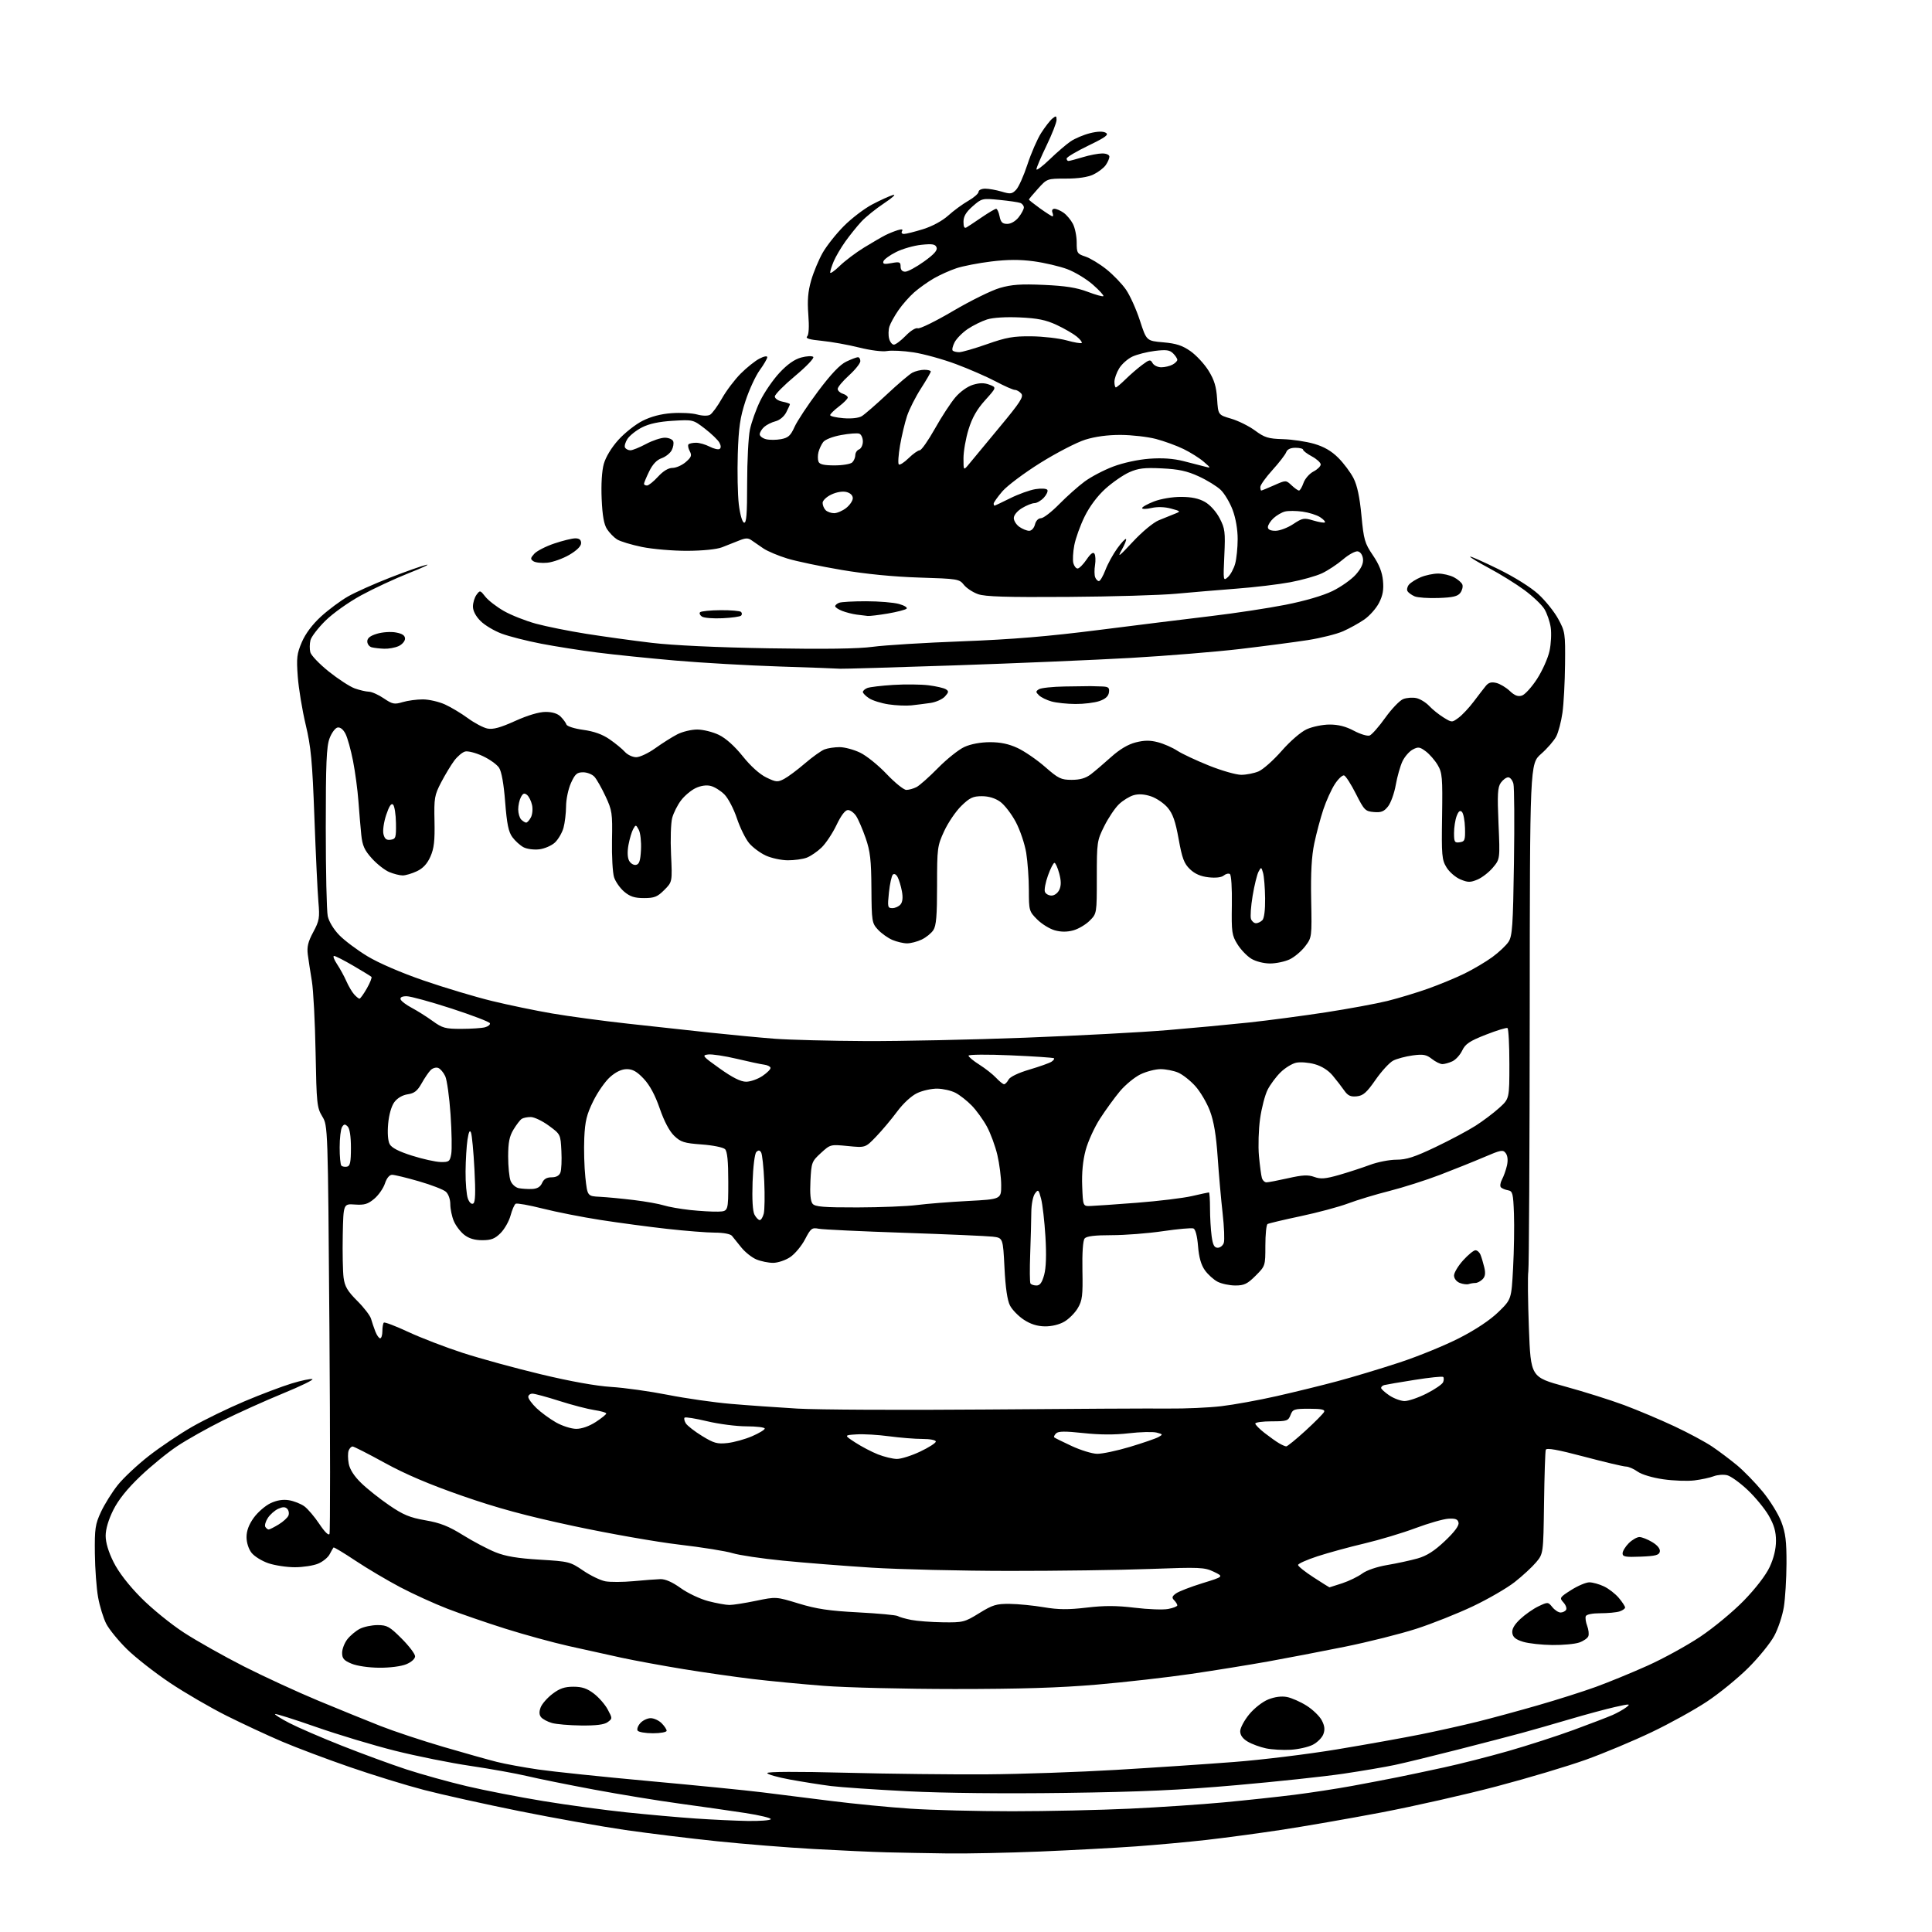 <?xml version="1.0" encoding="UTF-8" standalone="no"?>
<svg 
  version="1.1" 
  xmlns="http://www.w3.org/2000/svg" 
  xmlns:xlink="http://www.w3.org/1999/xlink" 
  xmlns:svg="http://www.w3.org/2000/svg"
  xmlns:rdf="http://www.w3.org/1999/02/22-rdf-syntax-ns#"
  xmlns:cc="http://creativecommons.org/ns#"
  xmlns:dc="http://purl.org/dc/elements/1.1/"
  viewBox="0 0 768 768"
  width="768"
  height="768"
>
<style>svg {background-color: white; }</style>"
<path stroke="none" fill="black" fill-rule="evenodd" d="M376.50,736.77C368.80,736.67 358.00,736.47 352.50,736.33C347.00,736.19 333.95,735.59 323.50,735.01C313.05,734.43 295.73,733.04 285.00,731.92C274.27,730.81 257.87,728.79 248.54,727.45C239.22,726.10 220.32,722.73 206.54,719.96C192.77,717.18 175.65,713.39 168.50,711.52C161.35,709.66 148.07,705.56 139.00,702.42C129.93,699.29 117.82,694.73 112.09,692.29C106.37,689.85 96.43,685.22 90.01,682.01C83.59,678.79 73.46,672.90 67.51,668.92C61.56,664.93 53.90,658.94 50.49,655.59C47.08,652.24 43.36,647.68 42.22,645.45C41.09,643.22 39.64,638.51 39.00,634.98C38.36,631.45 37.78,623.60 37.71,617.53C37.60,607.65 37.85,605.92 40.14,601.00C41.55,597.98 44.54,593.18 46.80,590.34C49.05,587.51 54.63,582.28 59.20,578.72C63.76,575.16 71.51,569.96 76.41,567.15C81.31,564.35 90.64,559.81 97.15,557.06C103.65,554.31 112.12,551.11 115.96,549.94C119.81,548.77 123.50,548.00 124.17,548.22C124.83,548.44 119.56,551.01 112.44,553.93C105.32,556.85 94.55,561.71 88.50,564.71C82.45,567.72 74.35,572.28 70.50,574.83C66.65,577.38 60.02,582.79 55.77,586.85C50.56,591.82 47.06,596.19 45.02,600.27C43.11,604.11 42.00,607.85 42.00,610.50C42.00,613.19 43.12,616.93 45.14,620.96C47.15,624.98 51.07,630.07 56.02,635.08C60.28,639.40 67.98,645.66 73.13,649.00C78.29,652.35 89.03,658.40 97.00,662.45C104.97,666.49 118.25,672.61 126.50,676.04C134.75,679.47 145.89,684.00 151.25,686.11C156.61,688.22 167.86,691.95 176.25,694.41C184.64,696.87 194.20,699.55 197.50,700.38C200.80,701.21 208.22,702.57 214.00,703.41C219.78,704.25 239.57,706.32 258.00,708.00C276.43,709.68 296.68,711.69 303.00,712.48C309.32,713.26 321.70,714.81 330.50,715.92C339.30,717.03 353.40,718.41 361.83,718.97C370.26,719.54 388.49,720.00 402.33,720.00C416.17,720.00 437.18,719.54 449.00,718.98C460.82,718.43 477.70,717.29 486.50,716.47C495.30,715.64 507.90,714.29 514.50,713.46C521.10,712.63 531.45,711.04 537.50,709.93C543.55,708.81 551.65,707.27 555.50,706.49C559.35,705.72 567.67,703.96 574.00,702.58C580.33,701.21 591.80,698.29 599.50,696.09C607.20,693.89 618.90,690.11 625.50,687.69C632.10,685.26 639.08,682.59 641.00,681.75C642.92,680.90 645.40,679.51 646.50,678.66C648.31,677.25 647.90,677.24 642.00,678.56C638.42,679.37 630.33,681.55 624.00,683.42C617.67,685.29 609.12,687.74 605.00,688.86C600.88,689.98 589.40,692.97 579.50,695.50C569.60,698.03 558.35,700.77 554.50,701.59C550.65,702.41 541.42,703.98 534.00,705.08C526.58,706.18 507.45,708.23 491.50,709.63C469.14,711.60 453.55,712.30 423.38,712.71C399.29,713.04 375.27,712.79 360.88,712.06C348.02,711.41 334.28,710.47 330.34,709.98C326.40,709.48 319.09,708.32 314.09,707.41C309.09,706.49 305.00,705.33 305.00,704.82C305.00,704.24 317.06,704.20 336.25,704.69C353.44,705.14 378.62,705.42 392.22,705.33C405.82,705.23 428.99,704.43 443.72,703.55C458.45,702.68 479.50,701.27 490.50,700.42C501.50,699.58 519.95,697.32 531.50,695.40C543.05,693.49 558.12,690.78 565.00,689.39C571.88,687.99 582.00,685.73 587.50,684.36C593.00,682.99 603.72,680.08 611.31,677.89C618.91,675.71 629.26,672.42 634.31,670.59C639.37,668.75 648.61,664.96 654.85,662.16C661.09,659.37 670.54,654.18 675.85,650.64C681.17,647.09 688.97,640.62 693.24,636.23C697.93,631.39 701.96,626.15 703.48,622.88C705.10,619.40 705.98,615.74 705.98,612.50C705.98,608.82 705.22,606.18 703.11,602.50C701.53,599.75 697.76,595.16 694.73,592.30C691.70,589.43 688.04,586.80 686.59,586.43C685.14,586.07 682.73,586.25 681.23,586.83C679.73,587.41 676.25,588.15 673.50,588.49C670.75,588.82 665.19,588.62 661.14,588.03C656.87,587.42 652.60,586.14 650.98,584.99C649.45,583.89 647.36,582.99 646.35,582.98C645.33,582.97 637.84,581.20 629.70,579.04C619.15,576.25 614.77,575.46 614.47,576.31C614.24,576.96 613.93,586.53 613.78,597.56C613.50,617.62 613.50,617.62 610.61,621.06C609.02,622.95 605.19,626.48 602.11,628.90C599.02,631.32 591.55,635.65 585.50,638.52C579.45,641.39 569.33,645.42 563.00,647.47C556.67,649.51 543.90,652.72 534.61,654.60C525.32,656.48 511.59,659.11 504.11,660.46C496.62,661.80 482.85,664.03 473.50,665.40C464.15,666.77 447.27,668.69 436.00,669.66C421.18,670.93 405.53,671.41 379.50,671.41C359.70,671.40 336.30,670.84 327.50,670.15C318.70,669.47 305.90,668.24 299.06,667.42C292.22,666.60 279.85,664.83 271.56,663.48C263.28,662.12 252.22,660.09 247.00,658.96C241.78,657.83 232.33,655.74 226.02,654.32C219.71,652.90 208.40,649.80 200.89,647.43C193.38,645.06 183.02,641.49 177.87,639.50C172.72,637.51 164.28,633.67 159.13,630.96C153.98,628.24 145.96,623.50 141.32,620.41C136.68,617.32 132.74,614.95 132.57,615.15C132.41,615.34 131.72,616.55 131.05,617.83C130.39,619.12 128.31,620.81 126.45,621.58C124.59,622.36 120.43,623.00 117.21,623.00C113.99,623.00 109.25,622.28 106.68,621.41C104.10,620.53 101.10,618.67 100.00,617.27C98.82,615.77 98.00,613.21 98.00,611.02C98.00,608.51 98.94,606.01 100.88,603.32C102.47,601.13 105.45,598.54 107.52,597.56C110.03,596.37 112.45,595.97 114.86,596.36C116.84,596.69 119.59,597.77 120.98,598.78C122.36,599.79 125.06,602.96 126.96,605.82C129.05,608.96 130.64,610.52 130.98,609.76C131.29,609.07 131.28,572.27 130.95,528.00C130.34,447.50 130.34,447.50 128.10,443.79C125.99,440.31 125.83,438.73 125.45,418.29C125.23,406.31 124.57,393.57 123.97,390.00C123.38,386.43 122.65,381.70 122.36,379.50C121.96,376.40 122.44,374.38 124.52,370.52C126.94,366.01 127.13,364.86 126.57,358.52C126.23,354.66 125.52,339.57 124.98,325.00C124.15,302.45 123.63,296.93 121.50,288.00C120.13,282.23 118.72,273.67 118.37,268.99C117.81,261.51 118.01,259.85 120.00,255.22C121.45,251.85 124.19,248.20 127.63,245.05C130.59,242.35 135.38,238.79 138.28,237.13C141.18,235.47 148.72,232.09 155.03,229.63C161.34,227.17 167.85,224.87 169.50,224.52C171.15,224.17 168.00,225.66 162.50,227.83C157.00,230.01 148.49,233.97 143.58,236.64C138.57,239.37 132.33,243.80 129.35,246.75C126.43,249.64 123.75,253.13 123.41,254.50C123.07,255.88 123.04,258.02 123.35,259.27C123.66,260.51 126.98,263.97 130.71,266.96C134.44,269.94 139.07,272.95 141.00,273.65C142.93,274.34 145.45,274.93 146.61,274.96C147.77,274.98 150.45,276.17 152.55,277.60C155.99,279.93 156.76,280.09 160.06,279.10C162.08,278.50 165.70,278.01 168.12,278.02C170.53,278.03 174.47,278.94 176.88,280.03C179.28,281.12 183.40,283.59 186.01,285.51C188.63,287.43 192.13,289.28 193.78,289.61C196.00,290.05 198.89,289.26 204.77,286.60C209.79,284.34 214.28,283.00 216.88,283.00C219.58,283.00 221.65,283.65 222.87,284.87C223.91,285.91 224.94,287.32 225.17,288.01C225.40,288.71 228.38,289.66 231.86,290.13C236.13,290.72 239.46,291.91 242.31,293.88C244.62,295.47 247.36,297.72 248.40,298.88C249.45,300.05 251.48,301.00 252.91,301.00C254.34,301.00 257.75,299.39 260.50,297.42C263.25,295.45 267.17,292.97 269.21,291.92C271.25,290.86 274.82,290.00 277.14,290.00C279.47,290.00 283.34,290.96 285.75,292.12C288.53,293.46 292.02,296.59 295.25,300.62C298.41,304.57 301.98,307.78 304.61,309.05C308.49,310.93 309.12,310.99 311.69,309.64C313.23,308.83 316.95,306.06 319.95,303.48C322.95,300.91 326.46,298.39 327.76,297.90C329.07,297.40 331.76,297.00 333.75,297.00C335.74,297.00 339.42,297.99 341.93,299.20C344.45,300.41 349.18,304.23 352.46,307.70C355.75,311.16 359.26,314.00 360.28,314.00C361.30,314.00 363.11,313.50 364.32,312.88C365.52,312.27 369.38,308.85 372.89,305.27C376.41,301.70 381.13,297.93 383.39,296.91C385.92,295.76 389.80,295.04 393.50,295.03C397.71,295.02 401.00,295.72 404.51,297.35C407.27,298.64 412.18,302.01 415.42,304.84C420.73,309.49 421.78,310.00 426.02,310.00C429.34,310.00 431.58,309.35 433.62,307.80C435.20,306.59 438.83,303.50 441.68,300.93C445.11,297.85 448.43,295.88 451.48,295.11C454.89,294.25 457.19,294.23 460.30,295.05C462.61,295.65 466.08,297.17 468.00,298.43C469.93,299.68 475.61,302.34 480.63,304.35C485.64,306.36 491.39,308.00 493.41,308.00C495.42,308.00 498.51,307.39 500.28,306.65C502.05,305.91 506.18,302.25 509.46,298.51C512.92,294.56 517.11,290.95 519.46,289.88C521.68,288.87 525.75,288.03 528.51,288.02C531.96,288.01 534.97,288.77 538.20,290.49C540.77,291.86 543.60,292.71 544.47,292.37C545.35,292.03 548.15,288.85 550.68,285.30C553.22,281.75 556.43,278.41 557.82,277.88C559.21,277.35 561.56,277.18 563.05,277.51C564.53,277.84 566.81,279.23 568.11,280.61C569.40,282.00 571.97,284.06 573.82,285.20C577.16,287.26 577.17,287.26 579.83,285.29C581.30,284.20 583.99,281.33 585.81,278.91C587.64,276.48 589.81,273.67 590.63,272.66C591.73,271.31 592.86,271.00 594.82,271.48C596.29,271.84 598.70,273.28 600.16,274.67C602.09,276.50 603.41,277.01 604.99,276.50C606.19,276.12 608.89,273.14 611.01,269.87C613.12,266.60 615.35,261.60 615.96,258.76C616.57,255.93 616.78,251.72 616.43,249.41C616.09,247.10 614.96,243.82 613.93,242.12C612.89,240.42 609.31,237.02 605.97,234.56C602.63,232.10 596.32,228.18 591.96,225.86C587.60,223.53 584.20,221.47 584.39,221.27C584.59,221.07 589.62,223.29 595.56,226.21C601.97,229.35 608.44,233.40 611.48,236.16C614.29,238.72 617.86,243.17 619.42,246.04C622.15,251.04 622.26,251.76 622.13,264.08C622.06,271.13 621.60,279.79 621.10,283.32C620.60,286.85 619.49,291.09 618.63,292.75C617.77,294.41 615.06,297.54 612.61,299.69C608.15,303.62 608.15,303.62 608.09,402.98C608.05,457.63 607.80,503.73 607.53,505.42C607.25,507.11 607.36,517.26 607.76,527.96C608.50,547.42 608.50,547.42 622.13,551.15C629.62,553.20 640.20,556.53 645.63,558.55C651.06,560.58 660.07,564.38 665.65,567.00C671.23,569.62 677.98,573.25 680.65,575.06C683.32,576.86 687.72,580.18 690.43,582.41C693.14,584.65 697.75,589.39 700.68,592.94C703.61,596.49 706.95,601.89 708.10,604.95C709.79,609.40 710.19,612.68 710.16,621.53C710.13,627.60 709.66,635.37 709.11,638.80C708.56,642.23 706.85,647.39 705.30,650.27C703.76,653.15 699.11,658.88 694.97,663.00C690.83,667.12 683.44,673.16 678.54,676.40C673.65,679.65 663.77,685.12 656.57,688.55C649.38,691.99 637.65,696.91 630.50,699.48C623.35,702.05 607.38,706.83 595.00,710.09C582.62,713.36 561.92,718.04 549.00,720.50C536.08,722.96 518.08,726.08 509.00,727.45C499.93,728.82 486.65,730.60 479.50,731.41C472.35,732.22 459.75,733.37 451.50,733.97C443.25,734.56 426.15,735.48 413.50,736.01C400.85,736.53 384.20,736.88 376.50,736.77zM297.19,723.86C301.97,723.94 306.11,723.63 306.40,723.17C306.68,722.71 302.09,721.59 296.21,720.69C290.32,719.78 278.52,718.10 270.00,716.94C261.48,715.78 246.18,713.27 236.00,711.37C225.82,709.47 213.90,707.06 209.50,706.01C205.10,704.97 194.97,703.15 187.00,701.97C179.03,700.80 165.53,698.08 157.00,695.94C148.47,693.80 134.35,689.55 125.61,686.49C116.87,683.44 109.54,681.12 109.32,681.35C109.10,681.57 111.65,683.18 115.00,684.92C118.35,686.66 127.70,690.71 135.79,693.91C143.88,697.12 155.45,701.36 161.50,703.35C167.55,705.33 178.35,708.33 185.50,710.02C192.65,711.71 206.38,714.38 216.00,715.96C225.62,717.54 240.47,719.55 249.00,720.44C257.52,721.33 269.90,722.44 276.50,722.89C283.10,723.34 292.41,723.78 297.19,723.86zM513.09,695.56C510.01,695.74 505.58,695.49 503.24,695.00C500.90,694.50 497.63,693.31 495.99,692.33C494.01,691.17 493.00,689.77 493.00,688.20C493.00,686.90 494.60,683.89 496.55,681.51C498.56,679.06 501.85,676.48 504.14,675.56C506.71,674.53 509.41,674.17 511.56,674.58C513.42,674.93 516.96,676.49 519.42,678.05C521.88,679.61 524.59,682.24 525.44,683.89C526.58,686.08 526.74,687.56 526.04,689.40C525.52,690.78 523.64,692.65 521.88,693.56C520.12,694.47 516.16,695.37 513.09,695.56zM259.56,689.00C256.57,689.00 253.82,688.52 253.46,687.94C253.10,687.35 253.59,686.00 254.56,684.94C255.52,683.87 257.37,683.00 258.65,683.00C259.94,683.00 261.90,683.90 263.00,685.00C264.10,686.10 265.00,687.45 265.00,688.00C265.00,688.55 262.55,689.00 259.56,689.00zM231.06,685.91C226.35,685.86 221.09,685.41 219.38,684.91C217.66,684.42 215.74,683.39 215.10,682.63C214.32,681.68 214.26,680.45 214.92,678.72C215.44,677.33 217.56,674.91 219.61,673.35C222.46,671.18 224.43,670.50 227.92,670.50C231.38,670.50 233.38,671.17 236.09,673.25C238.07,674.76 240.54,677.60 241.59,679.57C243.47,683.09 243.47,683.16 241.56,684.57C240.21,685.57 237.03,685.97 231.06,685.91zM150.78,662.95C146.58,662.92 141.91,662.24 139.75,661.34C136.70,660.08 136.00,659.27 136.00,657.03C136.00,655.51 136.94,653.08 138.09,651.61C139.24,650.15 141.46,648.29 143.04,647.48C144.61,646.67 147.79,646.00 150.10,646.00C153.85,646.00 154.89,646.58 159.65,651.35C162.59,654.29 165.00,657.46 165.00,658.40C165.00,659.40 163.56,660.70 161.53,661.55C159.53,662.39 155.00,662.98 150.78,662.95zM617.10,653.92C612.92,653.88 607.70,653.31 605.50,652.65C602.55,651.76 601.41,650.84 601.17,649.16C600.95,647.59 601.93,645.86 604.32,643.60C606.24,641.80 609.50,639.51 611.58,638.53C615.31,636.76 615.39,636.77 617.09,638.87C618.04,640.04 619.51,641.00 620.35,641.00C621.19,641.00 622.18,640.52 622.54,639.94C622.90,639.35 622.43,638.02 621.49,636.99C619.85,635.18 619.98,634.97 624.58,632.05C627.23,630.37 630.47,629.00 631.79,629.00C633.12,629.00 635.73,629.73 637.61,630.62C639.49,631.51 642.14,633.57 643.51,635.20C644.88,636.82 646.00,638.54 646.00,639.01C646.00,639.48 644.99,640.18 643.76,640.58C642.53,640.97 639.12,641.29 636.18,641.29C632.98,641.29 630.64,641.76 630.37,642.47C630.12,643.12 630.37,644.85 630.93,646.32C631.49,647.78 631.70,649.63 631.39,650.42C631.09,651.21 629.46,652.34 627.77,652.93C626.08,653.52 621.28,653.97 617.10,653.92zM374.85,644.89C382.84,645.00 383.46,644.84 389.27,641.25C394.61,637.95 396.08,637.51 401.42,637.57C404.77,637.61 410.87,638.21 414.98,638.91C420.75,639.88 424.62,639.91 431.93,639.05C439.02,638.21 443.83,638.23 451.06,639.10C456.37,639.75 462.36,639.97 464.36,639.59C466.36,639.22 468.00,638.57 468.00,638.15C468.00,637.74 467.44,636.83 466.75,636.13C465.75,635.12 465.88,634.58 467.44,633.44C468.50,632.65 473.23,630.82 477.94,629.36C486.50,626.72 486.50,626.72 482.50,624.80C478.77,623.02 477.07,622.94 457.00,623.69C445.18,624.13 419.98,624.48 401.00,624.46C382.02,624.44 357.50,623.86 346.50,623.17C335.50,622.47 319.61,621.22 311.18,620.38C302.76,619.55 293.76,618.20 291.18,617.40C288.61,616.60 279.07,615.07 270.00,614.01C260.93,612.95 242.03,609.62 228.00,606.62C208.91,602.53 197.76,599.51 183.67,594.60C170.73,590.10 161.12,586.01 152.97,581.53C146.45,577.94 140.68,575.00 140.16,575.00C139.64,575.00 138.93,575.74 138.59,576.63C138.24,577.53 138.26,579.86 138.62,581.81C139.06,584.13 140.77,586.80 143.59,589.53C145.95,591.83 150.95,595.80 154.70,598.36C160.26,602.17 162.89,603.26 169.09,604.34C174.99,605.36 178.32,606.67 184.09,610.26C188.16,612.79 193.97,615.85 197.00,617.06C201.00,618.67 205.76,619.46 214.50,619.99C226.12,620.68 226.67,620.82 231.80,624.32C234.71,626.30 238.68,628.22 240.63,628.59C242.57,628.95 247.61,628.93 251.83,628.54C256.05,628.14 260.85,627.78 262.50,627.73C264.46,627.67 267.25,628.89 270.57,631.28C273.36,633.29 278.30,635.62 281.53,636.47C284.77,637.31 288.56,638.00 289.96,638.00C291.36,638.01 296.10,637.26 300.50,636.35C308.51,634.69 308.51,634.69 317.50,637.43C324.59,639.59 329.60,640.34 341.11,640.94C349.14,641.36 356.22,642.02 356.84,642.40C357.46,642.79 359.89,643.48 362.23,643.94C364.58,644.40 370.26,644.83 374.85,644.89zM528.48,631.00C528.57,631.00 530.86,630.26 533.57,629.37C536.28,628.47 539.85,626.73 541.50,625.51C543.27,624.20 547.38,622.80 551.50,622.11C555.35,621.46 560.76,620.28 563.53,619.50C567.16,618.47 570.18,616.54 574.36,612.59C578.16,609.00 580.04,606.48 579.79,605.30C579.51,603.91 578.59,603.55 575.76,603.71C573.75,603.83 567.88,605.51 562.72,607.44C557.56,609.38 548.42,612.12 542.42,613.54C536.41,614.95 528.01,617.25 523.75,618.64C519.49,620.03 516.00,621.59 516.00,622.10C516.00,622.62 518.77,624.83 522.16,627.02C525.54,629.21 528.39,631.00 528.48,631.00zM652.24,618.79C646.17,619.04 645.00,618.83 645.00,617.50C645.00,616.62 646.10,614.80 647.45,613.45C648.80,612.10 650.72,611.00 651.70,611.00C652.69,611.01 654.99,611.92 656.82,613.03C658.91,614.30 660.01,615.69 659.81,616.78C659.54,618.18 658.15,618.55 652.24,618.79zM106.81,608.00C107.19,607.99 108.98,607.09 110.78,605.99C112.59,604.89 114.34,603.29 114.67,602.43C115.00,601.57 114.77,600.37 114.16,599.76C113.35,598.95 112.39,598.96 110.58,599.78C109.22,600.40 107.37,602.03 106.47,603.41C105.57,604.79 105.12,606.38 105.47,606.96C105.83,607.53 106.43,608.00 106.81,608.00zM356.50,579.95C358.15,579.98 362.31,578.67 365.75,577.04C369.19,575.42 372.00,573.62 372.00,573.04C372.00,572.45 369.70,572.00 366.66,572.00C363.72,572.00 357.76,571.52 353.41,570.94C349.05,570.35 343.24,570.01 340.50,570.19C335.50,570.50 335.50,570.50 340.00,573.43C342.48,575.04 346.52,577.16 349.00,578.14C351.48,579.11 354.85,579.93 356.50,579.95zM436.09,577.91C438.06,577.96 443.94,576.72 449.15,575.16C454.36,573.59 459.49,571.83 460.55,571.23C462.34,570.23 462.28,570.11 459.74,569.47C458.24,569.09 453.27,569.22 448.70,569.75C443.16,570.40 437.18,570.37 430.69,569.67C423.38,568.88 420.69,568.91 419.81,569.79C419.16,570.44 418.83,571.15 419.07,571.38C419.31,571.61 422.43,573.15 426.00,574.81C429.57,576.47 434.11,577.87 436.09,577.91zM511.29,574.96C511.73,574.98 515.16,572.19 518.93,568.75C522.69,565.31 526.03,561.94 526.35,561.25C526.79,560.32 525.28,560.00 520.44,560.00C514.44,560.00 513.88,560.19 513.00,562.50C512.12,564.81 511.56,565.00 505.52,565.00C501.94,565.00 499.00,565.40 499.00,565.88C499.00,566.37 500.66,568.05 502.69,569.63C504.72,571.21 507.30,573.05 508.44,573.71C509.57,574.38 510.86,574.95 511.29,574.96zM289.19,573.63C291.77,573.34 296.15,572.13 298.94,570.93C301.72,569.73 304.00,568.36 304.00,567.88C304.00,567.39 300.74,567.00 296.75,566.99C292.76,566.99 285.72,566.08 281.10,564.97C276.49,563.87 272.45,563.22 272.14,563.53C271.83,563.84 272.04,564.86 272.62,565.80C273.20,566.73 276.11,569.00 279.08,570.82C283.77,573.70 285.13,574.08 289.19,573.63zM229.05,567.99C231.24,568.00 234.21,566.95 236.80,565.28C239.11,563.78 241.00,562.25 241.00,561.89C241.00,561.53 238.86,560.91 236.25,560.52C233.64,560.13 227.40,558.51 222.40,556.91C217.39,555.31 212.55,554.00 211.65,554.00C210.74,554.00 210.00,554.59 210.00,555.30C210.00,556.02 211.46,558.02 213.25,559.74C215.04,561.46 218.53,564.01 221.00,565.42C223.47,566.83 227.10,567.98 229.05,567.99zM392.00,560.30C425.27,560.02 457.90,559.85 464.50,559.92C471.10,559.99 480.55,559.57 485.50,558.98C490.45,558.40 500.35,556.60 507.50,554.98C514.65,553.36 525.52,550.70 531.64,549.05C537.77,547.41 548.88,544.06 556.33,541.61C563.78,539.16 574.51,534.77 580.18,531.86C586.72,528.50 592.39,524.71 595.65,521.53C600.81,516.50 600.81,516.50 601.48,504.00C601.85,497.12 602.00,487.46 601.82,482.51C601.53,474.44 601.30,473.49 599.50,473.16C598.40,472.97 597.12,472.45 596.66,472.01C596.19,471.57 596.38,470.16 597.06,468.88C597.75,467.60 598.64,465.09 599.04,463.31C599.50,461.26 599.33,459.47 598.57,458.43C597.48,456.94 596.70,457.08 589.94,459.98C585.85,461.73 577.94,464.90 572.36,467.04C566.78,469.17 557.77,472.04 552.33,473.42C546.89,474.79 539.50,477.03 535.89,478.39C532.29,479.74 523.80,482.02 517.04,483.45C510.27,484.88 504.34,486.29 503.86,486.58C503.39,486.88 503.00,490.74 503.00,495.18C503.00,503.20 502.99,503.25 499.12,507.12C495.85,510.39 494.58,511.00 491.07,511.00C488.78,511.00 485.61,510.33 484.03,509.52C482.45,508.70 480.17,506.64 478.96,504.94C477.45,502.82 476.59,499.81 476.24,495.34C475.91,491.32 475.21,488.64 474.41,488.33C473.69,488.05 468.24,488.54 462.29,489.41C456.34,490.29 447.15,491.00 441.86,491.00C435.15,491.00 431.92,491.40 431.16,492.31C430.48,493.12 430.15,497.97 430.28,505.06C430.47,515.01 430.23,516.95 428.46,519.96C427.35,521.87 424.93,524.30 423.10,525.37C421.08,526.55 418.03,527.29 415.32,527.25C412.29,527.20 409.62,526.35 406.96,524.59C404.81,523.17 402.34,520.63 401.48,518.95C400.43,516.94 399.69,511.85 399.30,503.99C398.70,492.08 398.70,492.08 394.60,491.59C392.34,491.33 376.55,490.64 359.50,490.06C342.45,489.49 327.15,488.76 325.50,488.45C322.73,487.92 322.31,488.25 320.00,492.67C318.62,495.30 315.97,498.48 314.10,499.73C312.23,500.98 309.18,502.00 307.32,502.00C305.46,502.00 302.47,501.39 300.67,500.64C298.88,499.89 296.18,497.75 294.69,495.89C293.19,494.02 291.51,491.94 290.95,491.25C290.35,490.52 287.56,490.00 284.21,489.99C281.07,489.99 272.53,489.31 265.24,488.50C257.95,487.69 246.03,486.09 238.74,484.96C231.46,483.83 221.09,481.79 215.70,480.42C210.31,479.06 205.49,478.20 204.98,478.51C204.47,478.83 203.56,480.94 202.95,483.20C202.34,485.46 200.56,488.59 199.00,490.16C196.73,492.43 195.26,493.00 191.71,493.00C188.67,493.00 186.40,492.32 184.51,490.83C183.00,489.64 181.14,487.18 180.38,485.36C179.62,483.55 179.00,480.54 179.00,478.69C179.00,476.73 178.26,474.65 177.25,473.74C176.29,472.88 171.47,471.01 166.54,469.59C161.62,468.16 156.81,467.00 155.87,467.00C154.80,467.00 153.73,468.30 153.01,470.47C152.38,472.37 150.48,475.10 148.78,476.53C146.25,478.66 144.86,479.08 141.09,478.82C136.50,478.50 136.50,478.50 136.25,491.00C136.12,497.88 136.27,505.47 136.58,507.88C137.05,511.39 138.11,513.21 142.00,517.10C144.67,519.76 147.14,522.97 147.49,524.22C147.84,525.47 148.61,527.74 149.19,529.25C149.77,530.76 150.64,532.00 151.12,532.00C151.60,532.00 152.00,530.72 152.00,529.17C152.00,527.61 152.26,526.08 152.57,525.77C152.88,525.45 157.27,527.12 162.32,529.48C167.37,531.83 177.12,535.58 184.00,537.81C190.88,540.04 204.82,543.86 215.00,546.30C226.69,549.11 237.00,550.96 243.00,551.33C248.22,551.65 258.35,553.07 265.50,554.48C272.65,555.89 283.90,557.50 290.50,558.06C297.10,558.63 309.02,559.47 317.00,559.94C324.98,560.41 358.73,560.57 392.00,560.30zM558.28,556.94C559.81,556.97 563.76,555.63 567.07,553.96C570.38,552.29 573.35,550.25 573.67,549.42C573.99,548.59 574.00,547.66 573.69,547.36C573.39,547.05 568.27,547.58 562.32,548.53C556.37,549.47 550.94,550.40 550.25,550.59C549.56,550.78 549.01,551.29 549.01,551.72C549.02,552.15 550.48,553.48 552.26,554.69C554.04,555.89 556.75,556.90 558.28,556.94zM412.02,511.00C413.41,511.00 414.23,509.86 415.08,506.75C415.84,503.95 416.01,498.74 415.57,491.50C415.20,485.45 414.43,478.71 413.85,476.53C412.87,472.80 412.71,472.67 411.40,474.47C410.61,475.54 409.98,478.81 409.96,481.94C409.94,485.00 409.74,492.42 409.52,498.44C409.30,504.46 409.34,509.75 409.62,510.19C409.89,510.64 410.97,511.00 412.02,511.00zM583.83,510.44C583.10,510.68 581.49,510.47 580.25,509.97C578.95,509.45 578.00,508.20 578.00,507.04C578.00,505.92 579.63,503.20 581.62,501.00C583.61,498.80 585.81,497.00 586.51,497.00C587.21,497.00 588.11,497.79 588.51,498.75C588.91,499.71 589.58,501.97 590.02,503.78C590.59,506.16 590.40,507.46 589.33,508.53C588.52,509.34 587.25,510.00 586.51,510.00C585.77,510.00 584.56,510.20 583.83,510.44zM484.07,496.00C485.06,496.00 486.15,495.11 486.49,494.03C486.83,492.95 486.62,487.66 486.01,482.28C485.40,476.90 484.51,466.88 484.04,460.00C483.44,451.24 482.52,445.74 480.97,441.62C479.75,438.38 477.13,433.93 475.13,431.72C473.13,429.50 470.05,427.09 468.28,426.35C466.51,425.61 463.39,425.00 461.35,425.00C459.30,425.00 455.70,425.93 453.35,427.07C450.99,428.22 447.31,431.25 445.16,433.82C443.01,436.40 439.45,441.30 437.25,444.72C435.04,448.14 432.48,453.77 431.56,457.22C430.45,461.35 429.98,466.25 430.19,471.50C430.50,479.50 430.50,479.50 433.50,479.40C435.15,479.35 443.48,478.77 452.00,478.11C460.52,477.45 470.34,476.26 473.81,475.46C477.28,474.66 480.32,474.00 480.56,474.00C480.80,474.00 481.00,476.86 481.00,480.36C481.00,483.86 481.29,488.81 481.64,491.36C482.12,494.92 482.69,496.00 484.07,496.00zM302.02,485.00C302.54,485.00 303.25,483.84 303.61,482.42C303.96,481.01 304.05,475.24 303.80,469.61C303.55,463.97 302.99,458.79 302.56,458.10C301.98,457.16 301.48,457.12 300.65,457.95C300.01,458.59 299.37,463.73 299.16,469.90C298.92,476.80 299.20,481.51 299.93,482.87C300.56,484.04 301.50,485.00 302.02,485.00zM285.50,481.64C289.50,481.50 289.50,481.50 289.50,469.80C289.50,461.59 289.12,457.71 288.21,456.81C287.50,456.10 283.35,455.26 278.95,454.94C271.96,454.43 270.61,454.00 268.00,451.50C266.10,449.68 264.03,445.76 262.26,440.65C260.42,435.32 258.30,431.38 255.90,428.83C253.23,425.98 251.51,425.00 249.19,425.00C247.13,425.00 244.88,426.05 242.56,428.09C240.62,429.78 237.60,434.10 235.84,437.68C233.21,443.02 232.56,445.65 232.26,452.35C232.06,456.83 232.25,463.88 232.69,468.00C233.50,475.50 233.50,475.50 238.50,475.75C241.25,475.89 247.32,476.47 252.00,477.04C256.68,477.61 262.01,478.56 263.85,479.15C265.70,479.74 270.42,480.57 274.35,481.00C278.28,481.42 283.30,481.71 285.50,481.64zM340.87,479.97C350.02,479.95 360.65,479.52 364.50,479.02C368.35,478.52 377.46,477.79 384.75,477.41C398.00,476.71 398.00,476.71 397.99,471.10C397.98,468.02 397.29,462.61 396.46,459.09C395.63,455.56 393.76,450.49 392.30,447.81C390.85,445.14 388.14,441.39 386.28,439.48C384.43,437.57 381.52,435.29 379.82,434.41C378.13,433.53 374.88,432.79 372.60,432.75C370.32,432.72 366.71,433.52 364.58,434.53C362.27,435.63 359.05,438.60 356.60,441.90C354.35,444.94 350.59,449.41 348.25,451.84C344.00,456.26 344.00,456.26 337.05,455.57C330.12,454.89 330.08,454.90 326.32,458.34C322.69,461.67 322.53,462.09 322.16,469.42C321.91,474.50 322.19,477.52 323.01,478.51C324.01,479.72 327.36,479.99 340.87,479.97zM188.14,478.41C188.96,477.91 189.09,474.07 188.60,464.84C188.23,457.76 187.61,451.19 187.23,450.23C186.75,449.03 186.33,449.88 185.84,453.00C185.46,455.48 185.11,461.18 185.07,465.68C185.03,470.19 185.45,475.05 186.00,476.50C186.60,478.08 187.45,478.84 188.14,478.41zM211.50,472.64C213.57,472.54 214.80,471.81 215.49,470.25C216.17,468.69 217.33,468.00 219.27,468.00C221.11,468.00 222.31,467.34 222.78,466.08C223.18,465.02 223.35,461.17 223.16,457.52C222.83,450.92 222.81,450.88 218.16,447.47C215.60,445.59 212.38,444.05 211.00,444.04C209.62,444.03 207.99,444.36 207.38,444.77C206.76,445.17 205.30,447.07 204.13,449.00C202.49,451.70 202.01,454.13 202.00,459.68C202.00,463.64 202.43,467.99 202.95,469.36C203.47,470.73 204.92,472.05 206.20,472.31C207.46,472.56 209.85,472.71 211.50,472.64zM503.44,470.00C504.17,470.00 508.03,469.26 512.03,468.36C517.78,467.06 519.97,466.95 522.45,467.85C525.00,468.77 526.84,468.62 532.31,467.06C536.00,466.00 541.51,464.20 544.55,463.07C547.59,461.93 552.34,461.00 555.10,461.00C559.07,461.00 562.33,459.95 570.66,455.97C576.45,453.21 583.59,449.40 586.53,447.52C589.48,445.64 593.71,442.45 595.94,440.43C600.00,436.77 600.00,436.77 600.00,422.94C600.00,415.34 599.66,408.92 599.25,408.67C598.84,408.43 594.96,409.61 590.64,411.31C584.17,413.85 582.51,414.96 581.25,417.60C580.41,419.36 578.64,421.30 577.31,421.90C575.99,422.51 574.21,423.00 573.36,423.00C572.51,423.00 570.63,422.07 569.19,420.94C566.99,419.21 565.75,418.98 561.53,419.55C558.77,419.93 555.30,420.85 553.84,421.60C552.37,422.35 549.21,425.78 546.81,429.23C543.23,434.38 541.88,435.55 539.31,435.81C536.86,436.05 535.78,435.54 534.34,433.47C533.33,432.02 531.27,429.36 529.76,427.55C528.03,425.47 525.41,423.81 522.62,423.03C520.19,422.35 516.87,422.09 515.24,422.45C513.61,422.80 510.83,424.51 509.06,426.25C507.29,427.98 504.97,431.09 503.91,433.17C502.85,435.25 501.50,440.44 500.90,444.72C500.30,449.00 500.10,455.65 500.45,459.50C500.81,463.35 501.33,467.29 501.62,468.25C501.90,469.21 502.72,470.00 503.44,470.00zM137.95,463.76C139.18,463.52 139.50,461.96 139.50,456.28C139.50,451.74 139.02,448.62 138.21,447.81C137.15,446.75 136.74,446.79 135.97,448.01C135.45,448.83 135.02,452.46 135.02,456.08C135.01,459.70 135.32,462.98 135.70,463.37C136.09,463.75 137.10,463.93 137.95,463.76zM175.14,461.92C178.48,461.99 178.83,461.73 179.37,458.75C179.69,456.96 179.57,449.88 179.10,443.00C178.63,436.12 177.68,429.29 176.99,427.81C176.30,426.32 175.04,424.84 174.19,424.52C173.34,424.19 171.99,424.58 171.19,425.38C170.39,426.18 168.77,428.56 167.59,430.67C165.92,433.65 164.70,434.61 162.07,435.00C160.00,435.31 157.96,436.50 156.77,438.10C155.60,439.68 154.63,443.04 154.30,446.68C153.97,450.32 154.20,453.51 154.90,454.81C155.68,456.27 158.51,457.73 163.77,459.39C168.02,460.74 173.14,461.87 175.14,461.92zM399.14,431.00C399.57,431.00 400.37,430.18 400.91,429.17C401.50,428.06 404.77,426.49 409.19,425.18C413.21,423.99 417.16,422.59 417.97,422.06C418.78,421.54 419.23,420.91 418.97,420.67C418.71,420.43 410.96,419.91 401.75,419.51C392.54,419.11 385.00,419.17 385.00,419.64C385.00,420.11 386.93,421.72 389.28,423.20C391.64,424.69 394.64,427.05 395.96,428.45C397.27,429.85 398.70,431.00 399.14,431.00zM296.60,430.00C298.31,430.00 301.23,428.97 303.10,427.71C304.97,426.45 306.41,424.99 306.29,424.46C306.17,423.93 305.05,423.38 303.79,423.22C302.53,423.07 297.62,422.02 292.88,420.89C288.14,419.76 283.02,418.99 281.50,419.17C278.92,419.48 279.24,419.86 286.11,424.75C291.21,428.38 294.45,430.00 296.60,430.00zM344.00,413.84C358.02,413.90 386.60,413.30 407.50,412.50C428.40,411.70 453.82,410.35 464.00,409.50C474.18,408.65 488.80,407.28 496.50,406.46C504.20,405.63 517.92,403.81 527.00,402.42C536.08,401.02 547.10,398.98 551.50,397.90C555.90,396.81 563.18,394.60 567.68,393.00C572.18,391.40 578.71,388.70 582.18,387.00C585.66,385.29 590.62,382.36 593.22,380.46C595.81,378.57 598.71,375.84 599.66,374.39C601.17,372.09 601.45,368.09 601.82,342.95C602.06,327.10 601.96,312.98 601.61,311.57C601.25,310.16 600.32,309.00 599.54,309.00C598.75,309.00 597.43,309.98 596.59,311.17C595.33,312.97 595.18,315.74 595.68,327.42C596.29,341.50 596.29,341.50 593.44,344.89C591.88,346.75 589.11,348.89 587.30,349.65C584.47,350.83 583.50,350.82 580.52,349.57C578.61,348.77 576.13,346.63 575.02,344.81C573.16,341.78 573.01,340.07 573.25,324.50C573.48,309.03 573.32,307.19 571.50,304.10C570.40,302.24 568.27,299.79 566.77,298.67C564.38,296.89 563.74,296.80 561.57,297.96C560.20,298.69 558.37,300.80 557.49,302.65C556.62,304.51 555.42,308.72 554.84,312.01C554.26,315.31 552.88,319.15 551.78,320.55C550.17,322.60 549.05,323.05 546.14,322.80C542.73,322.52 542.28,322.06 539.00,315.57C537.08,311.76 534.96,308.46 534.31,308.25C533.65,308.04 531.99,309.59 530.62,311.69C529.26,313.78 527.20,318.32 526.05,321.77C524.90,325.23 523.28,331.29 522.45,335.26C521.38,340.34 521.01,346.93 521.21,357.55C521.50,372.59 521.49,372.65 518.81,376.18C517.32,378.13 514.56,380.46 512.66,381.36C510.75,382.26 507.24,383.00 504.85,383.00C502.35,382.99 499.18,382.19 497.40,381.10C495.69,380.06 493.21,377.47 491.90,375.35C489.69,371.80 489.51,370.58 489.68,359.77C489.79,353.00 489.45,347.78 488.89,347.43C488.35,347.10 487.25,347.37 486.45,348.04C485.54,348.80 483.25,349.06 480.42,348.74C477.29,348.39 474.96,347.38 473.03,345.52C470.69,343.29 469.91,341.21 468.53,333.54C467.26,326.48 466.22,323.50 464.18,321.08C462.71,319.33 459.73,317.30 457.58,316.57C454.97,315.69 452.65,315.53 450.65,316.10C449.00,316.57 446.37,318.19 444.80,319.70C443.23,321.20 440.60,325.11 438.97,328.38C436.09,334.14 436.00,334.75 436.00,348.74C436.00,363.15 436.00,363.15 433.17,365.98C431.62,367.54 428.69,369.27 426.67,369.83C424.18,370.51 421.81,370.51 419.30,369.82C417.26,369.25 414.11,367.31 412.30,365.50C409.10,362.30 409.00,361.96 408.99,353.85C408.99,349.26 408.51,342.59 407.94,339.03C407.36,335.48 405.49,329.94 403.78,326.73C402.07,323.52 399.28,319.91 397.58,318.70C395.58,317.28 393.02,316.50 390.30,316.50C386.77,316.50 385.46,317.12 382.13,320.37C379.95,322.50 376.89,327.00 375.33,330.37C372.61,336.27 372.50,337.09 372.50,352.00C372.50,364.06 372.17,368.00 371.01,369.75C370.19,370.99 368.10,372.68 366.36,373.50C364.62,374.33 362.01,375.00 360.57,375.00C359.12,375.00 356.49,374.38 354.72,373.63C352.95,372.87 350.38,371.04 349.00,369.55C346.60,366.95 346.50,366.30 346.40,353.17C346.33,341.84 345.93,338.41 344.11,333.14C342.90,329.65 341.20,325.71 340.34,324.39C339.48,323.08 338.00,322.00 337.07,322.00C335.98,322.00 334.35,324.13 332.52,327.97C330.95,331.25 328.28,335.27 326.58,336.91C324.89,338.54 322.23,340.35 320.68,340.94C319.14,341.52 315.76,341.99 313.18,341.98C310.61,341.97 306.68,341.13 304.46,340.12C302.24,339.11 299.24,336.89 297.80,335.18C296.36,333.47 294.17,329.02 292.93,325.30C291.69,321.57 289.46,317.30 287.97,315.81C286.48,314.32 284.03,312.79 282.52,312.42C280.80,311.98 278.57,312.31 276.49,313.30C274.68,314.17 272.07,316.36 270.70,318.19C269.32,320.01 267.75,323.13 267.21,325.13C266.67,327.12 266.46,333.67 266.75,339.67C267.26,350.58 267.26,350.58 264.05,353.79C261.33,356.52 260.12,357.00 256.00,357.00C252.27,357.00 250.46,356.42 248.14,354.47C246.49,353.07 244.67,350.49 244.10,348.72C243.53,346.95 243.16,340.32 243.28,334.00C243.49,323.26 243.32,322.11 240.70,316.53C239.17,313.24 237.18,309.75 236.30,308.78C235.41,307.80 233.39,307.00 231.80,307.00C229.36,307.00 228.60,307.67 226.97,311.25C225.91,313.59 225.03,317.75 225.02,320.50C225.00,323.25 224.54,327.11 224.00,329.07C223.45,331.04 221.92,333.66 220.60,334.91C219.28,336.15 216.46,337.37 214.35,337.62C212.22,337.87 209.43,337.50 208.10,336.79C206.77,336.08 204.79,334.29 203.69,332.80C202.14,330.71 201.50,327.60 200.81,318.83C200.26,311.65 199.38,306.70 198.39,305.20C197.54,303.90 194.60,301.80 191.86,300.53C189.12,299.26 185.98,298.45 184.89,298.74C183.80,299.02 181.85,300.66 180.56,302.38C179.28,304.10 176.94,307.98 175.36,311.00C172.71,316.09 172.52,317.23 172.72,326.43C172.88,334.23 172.54,337.26 171.10,340.51C169.84,343.35 168.17,345.17 165.73,346.32C163.79,347.24 161.24,348.00 160.07,348.00C158.89,348.00 156.49,347.39 154.72,346.65C152.95,345.91 149.85,343.48 147.83,341.24C144.87,337.95 144.06,336.16 143.61,331.84C143.31,328.90 142.80,322.90 142.48,318.50C142.16,314.10 141.20,306.90 140.34,302.50C139.48,298.10 138.13,293.23 137.33,291.69C136.44,289.95 135.24,289.00 134.19,289.20C133.26,289.38 131.82,291.32 131.00,293.51C129.78,296.75 129.50,303.44 129.50,329.00C129.50,346.32 129.85,362.15 130.28,364.16C130.73,366.30 132.62,369.43 134.85,371.72C136.93,373.87 141.98,377.66 146.07,380.13C150.52,382.83 159.51,386.71 168.50,389.80C176.75,392.64 188.90,396.28 195.50,397.89C202.10,399.50 212.90,401.74 219.50,402.87C226.10,404.00 239.60,405.82 249.50,406.91C259.40,408.00 274.25,409.62 282.50,410.51C290.75,411.39 302.23,412.48 308.00,412.92C313.77,413.36 329.98,413.77 344.00,413.84zM183.40,408.99C187.31,408.98 191.53,408.70 192.79,408.36C194.05,408.02 194.93,407.30 194.75,406.76C194.57,406.21 187.69,403.58 179.46,400.90C171.23,398.23 163.22,396.03 161.67,396.02C159.84,396.01 158.98,396.45 159.24,397.25C159.46,397.94 161.45,399.46 163.66,400.62C165.86,401.79 169.61,404.15 171.98,405.87C175.86,408.68 177.02,409.00 183.40,408.99zM142.90,396.99C143.23,396.99 144.55,395.15 145.83,392.91C147.11,390.66 147.93,388.60 147.65,388.32C147.37,388.04 144.14,386.05 140.46,383.91C136.79,381.76 133.33,380.00 132.79,380.00C132.25,380.00 132.78,381.46 133.97,383.25C135.16,385.04 136.82,388.07 137.67,390.00C138.51,391.93 139.90,394.29 140.75,395.25C141.61,396.21 142.58,397.00 142.90,396.99zM499.27,367.00C500.00,367.00 501.14,366.46 501.80,365.80C502.54,365.06 502.96,361.72 502.90,357.05C502.85,352.90 502.48,348.38 502.09,347.00C501.40,344.59 501.34,344.57 500.29,346.50C499.70,347.60 498.63,351.92 497.94,356.09C497.24,360.27 496.95,364.43 497.30,365.34C497.65,366.25 498.54,367.00 499.27,367.00zM354.74,361.00C355.85,361.00 357.31,360.33 357.99,359.51C358.80,358.53 358.98,356.73 358.52,354.28C358.14,352.22 357.37,349.69 356.82,348.66C356.22,347.55 355.45,347.15 354.91,347.69C354.42,348.18 353.72,351.38 353.36,354.79C352.76,360.57 352.86,361.00 354.74,361.00zM417.99,356.00C419.17,356.00 420.49,355.01 421.11,353.67C421.86,352.01 421.85,350.14 421.05,347.17C420.43,344.88 419.58,343.00 419.16,343.00C418.74,343.00 417.58,345.25 416.59,348.01C415.60,350.76 415.05,353.69 415.37,354.51C415.68,355.33 416.86,356.00 417.99,356.00zM252.82,343.80C254.12,343.55 254.57,342.18 254.80,337.77C254.96,334.62 254.57,331.07 253.93,329.87C252.81,327.77 252.71,327.76 251.71,329.55C251.13,330.58 250.29,333.40 249.84,335.80C249.33,338.55 249.42,340.91 250.08,342.15C250.66,343.23 251.89,343.98 252.82,343.80zM580.25,334.82C582.28,334.53 582.49,333.99 582.36,329.16C582.28,326.22 581.73,323.33 581.14,322.74C580.38,321.98 579.77,322.47 579.04,324.40C578.47,325.90 578.00,328.93 578.00,331.13C578.00,334.72 578.24,335.11 580.25,334.82zM155.29,333.81C157.32,333.53 157.49,332.98 157.40,327.20C157.35,323.74 156.83,320.43 156.26,319.86C155.54,319.14 154.70,320.40 153.51,323.96C152.56,326.84 152.08,330.20 152.44,331.61C152.91,333.50 153.62,334.05 155.29,333.81zM209.16,327.00C209.59,327.00 210.43,326.07 211.03,324.94C211.64,323.81 211.85,321.59 211.50,320.01C211.16,318.43 210.26,316.63 209.51,316.00C208.45,315.13 207.90,315.32 207.07,316.87C206.48,317.97 206.00,320.16 206.00,321.73C206.00,323.31 206.54,325.14 207.20,325.80C207.86,326.46 208.74,327.00 209.16,327.00zM362.25,280.40C360.19,280.61 356.13,280.44 353.24,280.00C350.35,279.57 346.86,278.48 345.49,277.58C344.12,276.69 343.00,275.56 343.00,275.08C343.00,274.61 343.79,273.89 344.75,273.50C345.71,273.11 350.38,272.55 355.12,272.26C359.86,271.97 366.17,272.04 369.13,272.41C372.09,272.78 375.17,273.49 375.97,273.98C377.21,274.75 377.16,275.17 375.62,276.87C374.63,277.96 372.06,279.11 369.91,279.43C367.76,279.74 364.31,280.18 362.25,280.40zM427.50,279.85C424.20,279.83 419.93,279.38 418.00,278.84C416.07,278.30 413.82,277.20 413.00,276.39C411.67,275.09 411.67,274.82 413.00,273.98C413.82,273.46 418.44,272.97 423.25,272.89C428.06,272.81 432.68,272.75 433.50,272.75C434.32,272.75 436.38,272.81 438.07,272.88C440.65,272.98 441.09,273.36 440.82,275.25C440.60,276.80 439.41,277.87 437.00,278.69C435.07,279.35 430.80,279.87 427.50,279.85zM334.00,265.83C333.18,265.74 322.38,265.35 310.00,264.95C297.62,264.55 278.95,263.49 268.50,262.58C258.05,261.67 244.10,260.25 237.50,259.40C230.90,258.56 220.83,256.98 215.13,255.88C209.42,254.78 202.34,252.98 199.39,251.87C196.43,250.77 192.66,248.51 191.01,246.85C189.13,244.98 188.00,242.82 188.00,241.11C188.00,239.61 188.64,237.51 189.41,236.45C190.79,234.57 190.89,234.59 192.94,237.20C194.10,238.68 197.41,241.23 200.29,242.88C203.17,244.53 208.90,246.79 213.01,247.92C217.13,249.04 226.12,250.85 233.00,251.94C239.88,253.03 251.57,254.65 259.00,255.53C267.40,256.54 284.96,257.36 305.50,257.71C327.95,258.09 341.22,257.90 347.00,257.11C351.68,256.47 367.65,255.49 382.50,254.93C402.47,254.17 416.66,252.99 437.00,250.40C452.12,248.48 472.15,246.00 481.50,244.89C490.85,243.78 504.12,241.77 511.00,240.41C518.64,238.91 525.89,236.79 529.66,234.96C533.05,233.31 537.24,230.35 538.97,228.38C541.14,225.91 542.02,223.98 541.81,222.16C541.62,220.59 540.79,219.38 539.75,219.18C538.78,219.00 536.14,220.43 533.88,222.37C531.62,224.30 527.86,226.79 525.52,227.89C523.18,228.99 517.49,230.59 512.88,231.45C508.27,232.31 498.65,233.46 491.50,234.00C484.35,234.55 473.55,235.46 467.50,236.02C461.45,236.59 442.10,237.16 424.50,237.28C400.05,237.45 391.62,237.19 388.77,236.18C386.71,235.45 384.19,233.78 383.15,232.47C381.35,230.17 380.66,230.06 365.39,229.59C355.12,229.26 344.20,228.19 334.50,226.55C326.25,225.15 316.57,223.12 313.00,222.03C309.43,220.94 305.15,219.14 303.50,218.04C301.85,216.93 299.72,215.47 298.78,214.79C297.39,213.79 296.40,213.81 293.78,214.88C291.97,215.61 288.93,216.82 287.00,217.56C284.91,218.37 279.34,218.93 273.21,218.96C267.55,218.98 259.45,218.29 255.21,217.43C250.97,216.56 246.49,215.20 245.26,214.41C244.03,213.62 242.25,211.79 241.30,210.34C240.08,208.48 239.46,204.97 239.17,198.32C238.92,192.53 239.24,187.20 240.02,184.41C240.79,181.68 243.06,177.92 245.79,174.89C248.26,172.14 252.58,168.72 255.39,167.30C258.75,165.59 262.73,164.54 267.00,164.24C270.57,163.98 275.12,164.21 277.09,164.76C279.19,165.34 281.34,165.39 282.25,164.88C283.10,164.40 285.22,161.50 286.96,158.43C288.69,155.35 292.06,150.89 294.45,148.50C296.83,146.12 300.18,143.44 301.89,142.56C303.66,141.64 305.00,141.39 305.00,141.98C305.00,142.55 303.65,144.89 301.99,147.17C300.34,149.45 297.80,154.96 296.34,159.41C294.19,165.99 293.62,169.92 293.28,180.50C293.06,187.65 293.24,196.61 293.68,200.42C294.16,204.43 295.03,207.51 295.75,207.75C296.72,208.07 297.00,204.51 297.00,192.13C297.00,183.31 297.50,173.71 298.10,170.80C298.71,167.88 300.54,162.74 302.18,159.37C303.82,156.00 307.26,150.98 309.83,148.22C312.97,144.84 315.80,142.85 318.47,142.12C320.65,141.53 322.82,141.42 323.28,141.88C323.75,142.35 320.50,145.75 316.06,149.45C311.63,153.15 308.00,156.82 308.00,157.61C308.00,158.41 309.33,159.32 311.00,159.65C312.65,159.98 314.00,160.44 314.00,160.67C314.00,160.91 313.34,162.37 312.53,163.93C311.69,165.57 309.90,167.06 308.28,167.46C306.75,167.84 304.71,168.87 303.75,169.73C302.79,170.60 302.00,171.91 302.00,172.64C302.00,173.37 303.13,174.24 304.51,174.59C305.89,174.94 308.57,174.93 310.48,174.57C313.33,174.04 314.28,173.18 315.84,169.71C316.88,167.39 321.11,161.00 325.23,155.50C330.37,148.65 333.89,144.95 336.40,143.75C338.42,142.79 340.50,142.00 341.03,142.00C341.57,142.00 342.00,142.70 342.00,143.56C342.00,144.42 339.98,146.96 337.50,149.21C335.02,151.46 333.00,153.88 333.00,154.59C333.00,155.29 333.90,156.15 335.00,156.50C336.10,156.85 337.00,157.53 337.00,158.02C337.00,158.50 335.43,160.10 333.50,161.57C331.57,163.04 330.00,164.59 330.00,165.02C330.00,165.45 332.36,166.00 335.25,166.24C338.40,166.50 341.32,166.18 342.56,165.44C343.69,164.76 348.19,160.85 352.56,156.76C356.93,152.66 361.48,148.79 362.68,148.15C363.89,147.52 366.02,147.00 367.43,147.00C368.85,147.00 370.00,147.31 370.00,147.68C370.00,148.05 368.24,151.09 366.09,154.43C363.94,157.77 361.46,162.68 360.57,165.34C359.69,168.00 358.43,173.27 357.78,177.06C357.13,180.84 356.91,184.24 357.28,184.61C357.65,184.98 359.40,183.87 361.17,182.14C362.93,180.41 364.93,179.00 365.60,179.00C366.27,179.00 368.98,175.14 371.63,170.42C374.28,165.69 377.95,160.08 379.78,157.94C381.73,155.66 384.65,153.59 386.81,152.95C389.47,152.15 391.29,152.15 393.34,152.93C396.17,154.02 396.17,154.02 391.60,159.10C388.33,162.73 386.44,166.06 385.01,170.70C383.90,174.28 383.00,179.45 383.00,182.18C383.00,187.15 383.00,187.15 385.31,184.33C386.57,182.77 392.02,176.20 397.41,169.72C405.53,159.96 406.99,157.70 405.98,156.47C405.31,155.66 404.17,155.00 403.46,155.00C402.75,155.00 399.30,153.48 395.80,151.62C392.30,149.77 385.18,146.66 379.97,144.72C374.76,142.78 367.19,140.69 363.14,140.07C359.10,139.45 354.37,139.22 352.63,139.54C350.81,139.88 346.08,139.29 341.48,138.14C337.09,137.04 330.41,135.85 326.64,135.48C321.79,135.01 320.09,134.51 320.85,133.75C321.52,133.08 321.70,129.90 321.32,125.05C320.89,119.38 321.18,115.89 322.45,111.46C323.40,108.18 325.46,103.24 327.02,100.49C328.59,97.73 332.37,92.96 335.42,89.89C338.47,86.81 343.56,82.93 346.73,81.26C349.90,79.59 353.62,77.90 355.00,77.50C356.38,77.11 354.80,78.57 351.50,80.76C348.20,82.95 344.09,86.26 342.38,88.12C340.66,89.98 337.81,93.53 336.04,96.00C334.28,98.47 332.20,102.02 331.42,103.87C330.64,105.73 330.00,107.73 330.00,108.33C330.00,108.92 331.69,107.75 333.77,105.73C335.84,103.71 340.22,100.40 343.52,98.38C346.81,96.37 350.62,94.15 352.00,93.46C353.38,92.77 355.57,91.89 356.88,91.49C358.50,91.01 359.03,91.14 358.57,91.89C358.18,92.51 358.53,93.00 359.35,93.00C360.16,93.00 363.57,92.14 366.93,91.10C370.62,89.95 374.58,87.80 376.94,85.68C379.08,83.74 382.67,81.11 384.91,79.83C387.15,78.55 388.99,76.94 388.99,76.25C389.00,75.56 390.19,75.00 391.63,75.00C393.08,75.00 396.03,75.53 398.18,76.17C401.65,77.21 402.31,77.13 403.93,75.42C404.94,74.37 406.96,69.85 408.42,65.39C409.88,60.93 412.33,55.30 413.86,52.89C415.40,50.48 417.41,47.88 418.33,47.13C419.79,45.93 420.00,46.00 420.00,47.68C420.00,48.74 418.20,53.33 416.00,57.88C413.80,62.43 412.00,66.66 412.00,67.29C412.00,67.92 414.36,66.15 417.25,63.37C420.14,60.58 423.88,57.36 425.57,56.21C427.26,55.06 430.71,53.60 433.24,52.96C436.23,52.21 438.42,52.14 439.53,52.76C440.91,53.53 439.60,54.51 432.62,57.89C427.88,60.18 424.00,62.49 424.00,63.03C424.00,63.56 424.34,64.00 424.75,63.99C425.16,63.98 427.71,63.31 430.41,62.49C433.11,61.67 436.60,61.00 438.16,61.00C439.80,61.00 441.00,61.54 441.00,62.28C441.00,62.98 440.34,64.50 439.53,65.65C438.73,66.80 436.52,68.47 434.63,69.37C432.41,70.43 428.56,71.00 423.72,71.00C416.25,71.00 416.22,71.01 412.62,75.00C410.63,77.20 409.00,79.15 409.00,79.33C409.00,79.51 410.99,81.09 413.41,82.83C415.84,84.57 418.08,86.00 418.38,86.00C418.69,86.00 418.68,85.33 418.36,84.50C418.02,83.61 418.35,83.00 419.17,83.00C419.93,83.00 421.56,83.70 422.78,84.56C424.01,85.42 425.68,87.42 426.51,89.01C427.33,90.60 428.00,93.91 428.00,96.37C428.00,100.58 428.20,100.91 431.44,101.98C433.34,102.61 437.08,104.87 439.77,107.01C442.46,109.15 445.97,112.79 447.58,115.11C449.19,117.43 451.68,122.96 453.13,127.41C455.75,135.50 455.75,135.50 462.41,136.08C467.57,136.53 470.01,137.33 473.26,139.61C475.56,141.24 478.80,144.73 480.44,147.39C482.71,151.06 483.51,153.72 483.82,158.57C484.23,164.92 484.23,164.92 489.36,166.42C492.19,167.24 496.47,169.37 498.89,171.14C502.69,173.95 504.16,174.40 509.98,174.57C513.67,174.68 519.25,175.51 522.38,176.42C526.33,177.57 529.28,179.28 532.00,182.00C534.15,184.15 536.88,187.80 538.05,190.10C539.52,192.97 540.50,197.62 541.19,204.89C542.11,214.59 542.50,215.95 545.74,220.72C548.22,224.36 549.43,227.40 549.75,230.79C550.10,234.39 549.70,236.68 548.19,239.64C547.07,241.83 544.43,244.81 542.33,246.26C540.22,247.72 536.42,249.82 533.88,250.94C531.34,252.06 525.04,253.64 519.88,254.45C514.72,255.25 502.62,256.84 493.00,257.98C483.38,259.11 463.80,260.71 449.50,261.53C435.20,262.34 403.70,263.68 379.50,264.50C355.30,265.31 334.82,265.91 334.00,265.83zM152.70,257.88C150.94,257.82 148.71,257.56 147.75,257.31C146.79,257.06 146.00,256.00 146.00,254.97C146.00,253.64 147.16,252.73 149.90,251.91C152.07,251.26 155.41,251.04 157.40,251.42C159.95,251.89 161.00,252.62 161.00,253.88C161.00,254.87 159.85,256.20 158.45,256.84C157.05,257.48 154.46,257.95 152.70,257.88zM287.20,245.76C283.51,245.94 279.84,245.64 279.03,245.10C278.22,244.55 277.89,243.77 278.30,243.37C278.71,242.96 282.37,242.59 286.43,242.56C290.50,242.53 294.16,242.84 294.58,243.25C294.99,243.66 295.01,244.32 294.61,244.72C294.22,245.12 290.88,245.59 287.20,245.76zM344.92,244.85C344.14,244.77 342.15,244.52 340.50,244.31C338.85,244.09 336.26,243.43 334.75,242.84C333.24,242.24 332.00,241.41 332.00,240.99C332.00,240.56 332.71,239.94 333.58,239.61C334.45,239.27 339.29,239.00 344.33,239.01C349.37,239.01 355.24,239.49 357.37,240.09C359.50,240.68 360.85,241.52 360.37,241.97C359.89,242.41 356.54,243.27 352.92,243.89C349.30,244.50 345.70,244.93 344.92,244.85zM571.85,237.71C567.81,237.86 563.53,237.56 562.35,237.06C561.17,236.55 559.89,235.64 559.52,235.03C559.14,234.41 559.39,233.23 560.08,232.40C560.78,231.57 562.89,230.24 564.79,229.44C566.69,228.65 569.79,228.00 571.67,228.00C573.56,228.00 576.37,228.66 577.93,229.46C579.48,230.27 581.01,231.57 581.31,232.37C581.61,233.16 581.26,234.63 580.53,235.63C579.49,237.06 577.60,237.51 571.85,237.71zM436.83,231.00C437.33,231.00 438.49,229.01 439.42,226.58C440.35,224.14 442.47,220.28 444.13,217.98C445.79,215.69 447.36,214.02 447.61,214.28C447.87,214.54 447.09,216.49 445.88,218.62C444.07,221.83 444.82,221.28 450.24,215.45C454.02,211.38 458.44,207.72 460.65,206.81C462.77,205.94 465.62,204.78 467.00,204.24C469.44,203.28 469.40,203.23 465.50,202.17C463.00,201.49 460.09,201.40 457.75,201.93C455.69,202.40 454.00,202.42 454.00,201.98C454.00,201.53 456.14,200.34 458.75,199.33C461.49,198.28 466.04,197.51 469.51,197.52C473.67,197.53 476.58,198.15 479.01,199.54C481.05,200.71 483.47,203.40 484.83,206.02C486.95,210.09 487.12,211.44 486.69,220.81C486.22,230.87 486.26,231.08 488.10,229.41C489.14,228.47 490.44,226.08 490.99,224.10C491.54,222.12 491.99,217.70 491.99,214.29C492.00,210.51 491.22,205.98 490.00,202.72C488.90,199.78 486.76,196.19 485.25,194.74C483.74,193.30 479.80,190.87 476.50,189.36C471.86,187.23 468.55,186.51 461.90,186.19C454.89,185.85 452.50,186.13 448.90,187.73C446.48,188.81 442.21,191.77 439.41,194.29C436.23,197.17 433.14,201.30 431.16,205.32C429.42,208.86 427.57,213.99 427.05,216.73C426.53,219.46 426.36,222.67 426.67,223.85C426.98,225.03 427.74,226.00 428.37,225.99C428.99,225.99 430.59,224.39 431.91,222.45C433.54,220.05 434.57,219.30 435.07,220.12C435.48,220.78 435.58,222.81 435.29,224.62C434.99,226.43 435.02,228.61 435.34,229.46C435.67,230.31 436.34,231.00 436.83,231.00zM217.58,223.69C215.34,223.91 212.84,223.64 212.04,223.10C210.78,222.26 210.83,221.84 212.39,220.12C213.39,219.02 216.95,217.19 220.30,216.06C223.65,214.93 227.43,214.00 228.69,214.00C230.29,214.00 231.00,214.58 231.00,215.90C231.00,217.12 229.30,218.81 226.33,220.55C223.76,222.05 219.82,223.46 217.58,223.69zM409.11,211.00C410.06,211.00 411.05,209.92 411.41,208.50C411.78,207.01 412.75,206.00 413.80,206.00C414.77,206.00 418.03,203.49 421.03,200.43C424.04,197.37 428.59,193.31 431.14,191.43C433.69,189.54 438.81,186.85 442.52,185.46C446.46,183.97 452.43,182.68 456.88,182.35C462.09,181.97 466.40,182.27 470.50,183.31C473.80,184.15 477.62,185.13 479.00,185.49C481.43,186.13 481.42,186.08 478.50,183.55C476.85,182.12 473.25,179.85 470.50,178.51C467.75,177.16 462.80,175.36 459.50,174.49C456.20,173.63 449.90,172.91 445.50,172.89C440.31,172.87 435.35,173.54 431.37,174.79C428.00,175.85 419.99,179.99 413.58,183.99C407.17,187.99 400.37,193.09 398.46,195.31C396.56,197.54 395.00,199.73 395.00,200.18C395.00,200.63 395.15,201.00 395.34,201.00C395.53,201.00 398.34,199.67 401.59,198.05C404.84,196.43 409.36,194.80 411.62,194.44C413.94,194.07 416.01,194.20 416.34,194.74C416.66,195.27 416.03,196.67 414.93,197.85C413.82,199.03 412.15,200.00 411.21,200.00C410.27,200.01 408.04,200.90 406.25,201.99C404.36,203.14 403.00,204.79 403.00,205.93C403.00,207.01 404.00,208.59 405.22,209.44C406.44,210.30 408.20,211.00 409.11,211.00zM507.02,211.00C508.68,211.00 511.85,209.81 514.05,208.35C517.77,205.89 518.34,205.79 522.12,206.92C524.36,207.59 526.41,207.92 526.68,207.65C526.95,207.38 526.09,206.45 524.77,205.59C523.45,204.72 520.29,203.73 517.76,203.38C515.22,203.03 512.09,203.01 510.80,203.34C509.51,203.66 507.46,204.86 506.23,206.00C505.00,207.14 504.00,208.74 504.00,209.54C504.00,210.50 505.04,211.00 507.02,211.00zM331.57,204.00C332.76,204.00 334.92,203.07 336.37,201.93C337.81,200.79 339.00,199.04 339.00,198.04C339.00,196.92 338.02,195.97 336.46,195.58C334.94,195.20 332.54,195.60 330.46,196.59C328.53,197.50 327.00,198.97 327.00,199.91C327.00,200.84 327.54,202.14 328.20,202.80C328.86,203.46 330.37,204.00 331.57,204.00zM501.37,195.00C501.58,195.00 503.87,194.06 506.47,192.91C511.18,190.82 511.18,190.82 513.41,192.91C514.63,194.06 515.96,195.00 516.37,195.00C516.77,195.00 517.58,193.64 518.16,191.97C518.74,190.30 520.52,188.27 522.11,187.44C523.70,186.62 525.00,185.36 525.00,184.63C525.00,183.91 523.42,182.47 521.50,181.43C519.58,180.39 518.00,179.20 518.00,178.77C518.00,178.35 516.64,178.00 514.97,178.00C512.99,178.00 511.71,178.61 511.29,179.75C510.94,180.71 508.48,183.90 505.83,186.83C503.17,189.76 501.00,192.80 501.00,193.58C501.00,194.36 501.17,195.00 501.37,195.00zM257.18,193.00C257.83,193.00 259.80,191.43 261.56,189.50C263.63,187.25 265.68,186.00 267.33,186.00C268.74,186.00 271.10,184.96 272.58,183.69C274.84,181.74 275.09,181.05 274.17,179.32C273.57,178.19 273.35,176.98 273.70,176.63C274.05,176.28 275.41,176.00 276.72,176.00C278.03,176.00 280.44,176.69 282.08,177.54C283.72,178.39 285.50,178.81 286.03,178.48C286.66,178.09 286.64,177.20 285.98,175.97C285.42,174.92 282.83,172.43 280.23,170.42C275.51,166.79 275.48,166.79 267.45,167.27C261.98,167.60 258.06,168.44 255.22,169.89C252.91,171.06 250.31,173.13 249.43,174.47C248.55,175.81 248.12,177.38 248.47,177.96C248.83,178.53 249.79,179.00 250.60,179.00C251.42,179.00 254.20,177.88 256.79,176.50C259.37,175.12 262.74,174.00 264.27,174.00C265.81,174.00 267.31,174.64 267.61,175.42C267.91,176.20 267.63,177.81 267.00,179.00C266.36,180.19 264.55,181.61 262.97,182.16C261.07,182.82 259.41,184.59 258.05,187.40C256.92,189.73 256.00,191.94 256.00,192.32C256.00,192.69 256.53,193.00 257.18,193.00zM331.77,185.00C334.98,185.00 338.14,184.46 338.80,183.80C339.46,183.14 340.00,181.84 340.00,180.91C340.00,179.98 340.68,178.95 341.50,178.64C342.32,178.32 343.00,176.91 343.00,175.50C343.00,174.09 342.37,172.70 341.60,172.40C340.83,172.10 337.57,172.34 334.35,172.94C330.95,173.56 327.96,174.74 327.21,175.75C326.50,176.71 325.66,178.51 325.35,179.75C325.04,180.98 325.04,182.67 325.36,183.50C325.78,184.60 327.50,185.00 331.77,185.00zM443.57,154.00C443.88,154.00 445.62,152.54 447.44,150.75C449.26,148.96 452.21,146.41 453.99,145.08C456.92,142.89 457.32,142.82 458.16,144.33C458.68,145.25 460.23,146.00 461.62,146.00C463.00,146.00 465.00,145.53 466.07,144.96C467.13,144.40 468.00,143.53 468.00,143.04C468.00,142.54 467.25,141.39 466.33,140.48C464.99,139.13 463.59,138.94 459.08,139.49C456.01,139.87 451.98,140.89 450.13,141.76C448.28,142.63 445.92,144.73 444.89,146.42C443.85,148.11 443.01,150.51 443.00,151.75C443.00,152.99 443.26,154.00 443.57,154.00zM381.30,140.00C382.38,140.00 387.37,138.56 392.38,136.80C400.05,134.10 402.85,133.61 410.00,133.69C414.68,133.74 420.97,134.47 424.00,135.31C427.02,136.15 429.72,136.61 430.00,136.33C430.27,136.05 429.38,134.90 428.00,133.77C426.62,132.64 423.02,130.56 420.00,129.15C415.73,127.17 412.46,126.50 405.36,126.18C399.77,125.93 394.72,126.25 392.36,126.99C390.24,127.67 386.78,129.37 384.68,130.79C382.58,132.21 380.24,134.58 379.47,136.06C378.71,137.54 378.36,139.03 378.71,139.37C379.05,139.72 380.22,140.00 381.30,140.00zM355.32,137.00C356.03,137.00 358.14,135.41 360.02,133.48C361.97,131.46 364.04,130.19 364.85,130.50C365.63,130.79 371.94,127.70 378.88,123.61C385.82,119.53 394.18,115.41 397.45,114.47C402.15,113.10 405.83,112.85 414.95,113.25C423.51,113.63 428.01,114.34 432.32,115.98C435.52,117.20 438.35,117.98 438.61,117.72C438.87,117.46 437.00,115.41 434.44,113.16C431.89,110.91 427.30,108.13 424.25,106.99C421.20,105.85 415.21,104.45 410.95,103.87C405.43,103.13 400.54,103.15 394.06,103.94C389.03,104.55 382.80,105.76 380.21,106.62C377.62,107.48 373.57,109.30 371.21,110.66C368.85,112.02 365.34,114.52 363.40,116.22C361.47,117.92 358.62,121.15 357.08,123.41C355.54,125.66 353.95,128.54 353.55,129.82C353.15,131.10 353.09,133.24 353.43,134.57C353.76,135.91 354.62,137.00 355.32,137.00zM359.84,108.00C360.85,108.00 364.20,106.19 367.30,103.97C371.31,101.10 372.74,99.49 372.30,98.35C371.81,97.06 370.66,96.86 366.26,97.31C363.27,97.62 358.74,98.91 356.21,100.19C353.67,101.46 351.40,103.12 351.17,103.89C350.83,104.97 351.53,105.12 354.37,104.59C357.58,103.99 358.00,104.14 358.00,105.95C358.00,107.27 358.65,108.00 359.84,108.00zM384.25,90.37C384.94,89.96 387.69,88.14 390.36,86.31C393.04,84.49 395.57,83.00 395.99,83.00C396.41,83.00 397.02,84.35 397.35,86.00C397.82,88.35 398.48,89.00 400.40,89.00C401.86,89.00 403.69,87.93 404.93,86.37C406.07,84.92 407.00,83.16 407.00,82.47C407.00,81.78 406.37,80.97 405.60,80.68C404.83,80.38 401.08,79.83 397.27,79.46C390.46,78.79 390.26,78.84 386.66,81.99C384.00,84.33 383.00,86.01 383.00,88.16C383.00,90.26 383.36,90.90 384.25,90.37z" />

</svg>